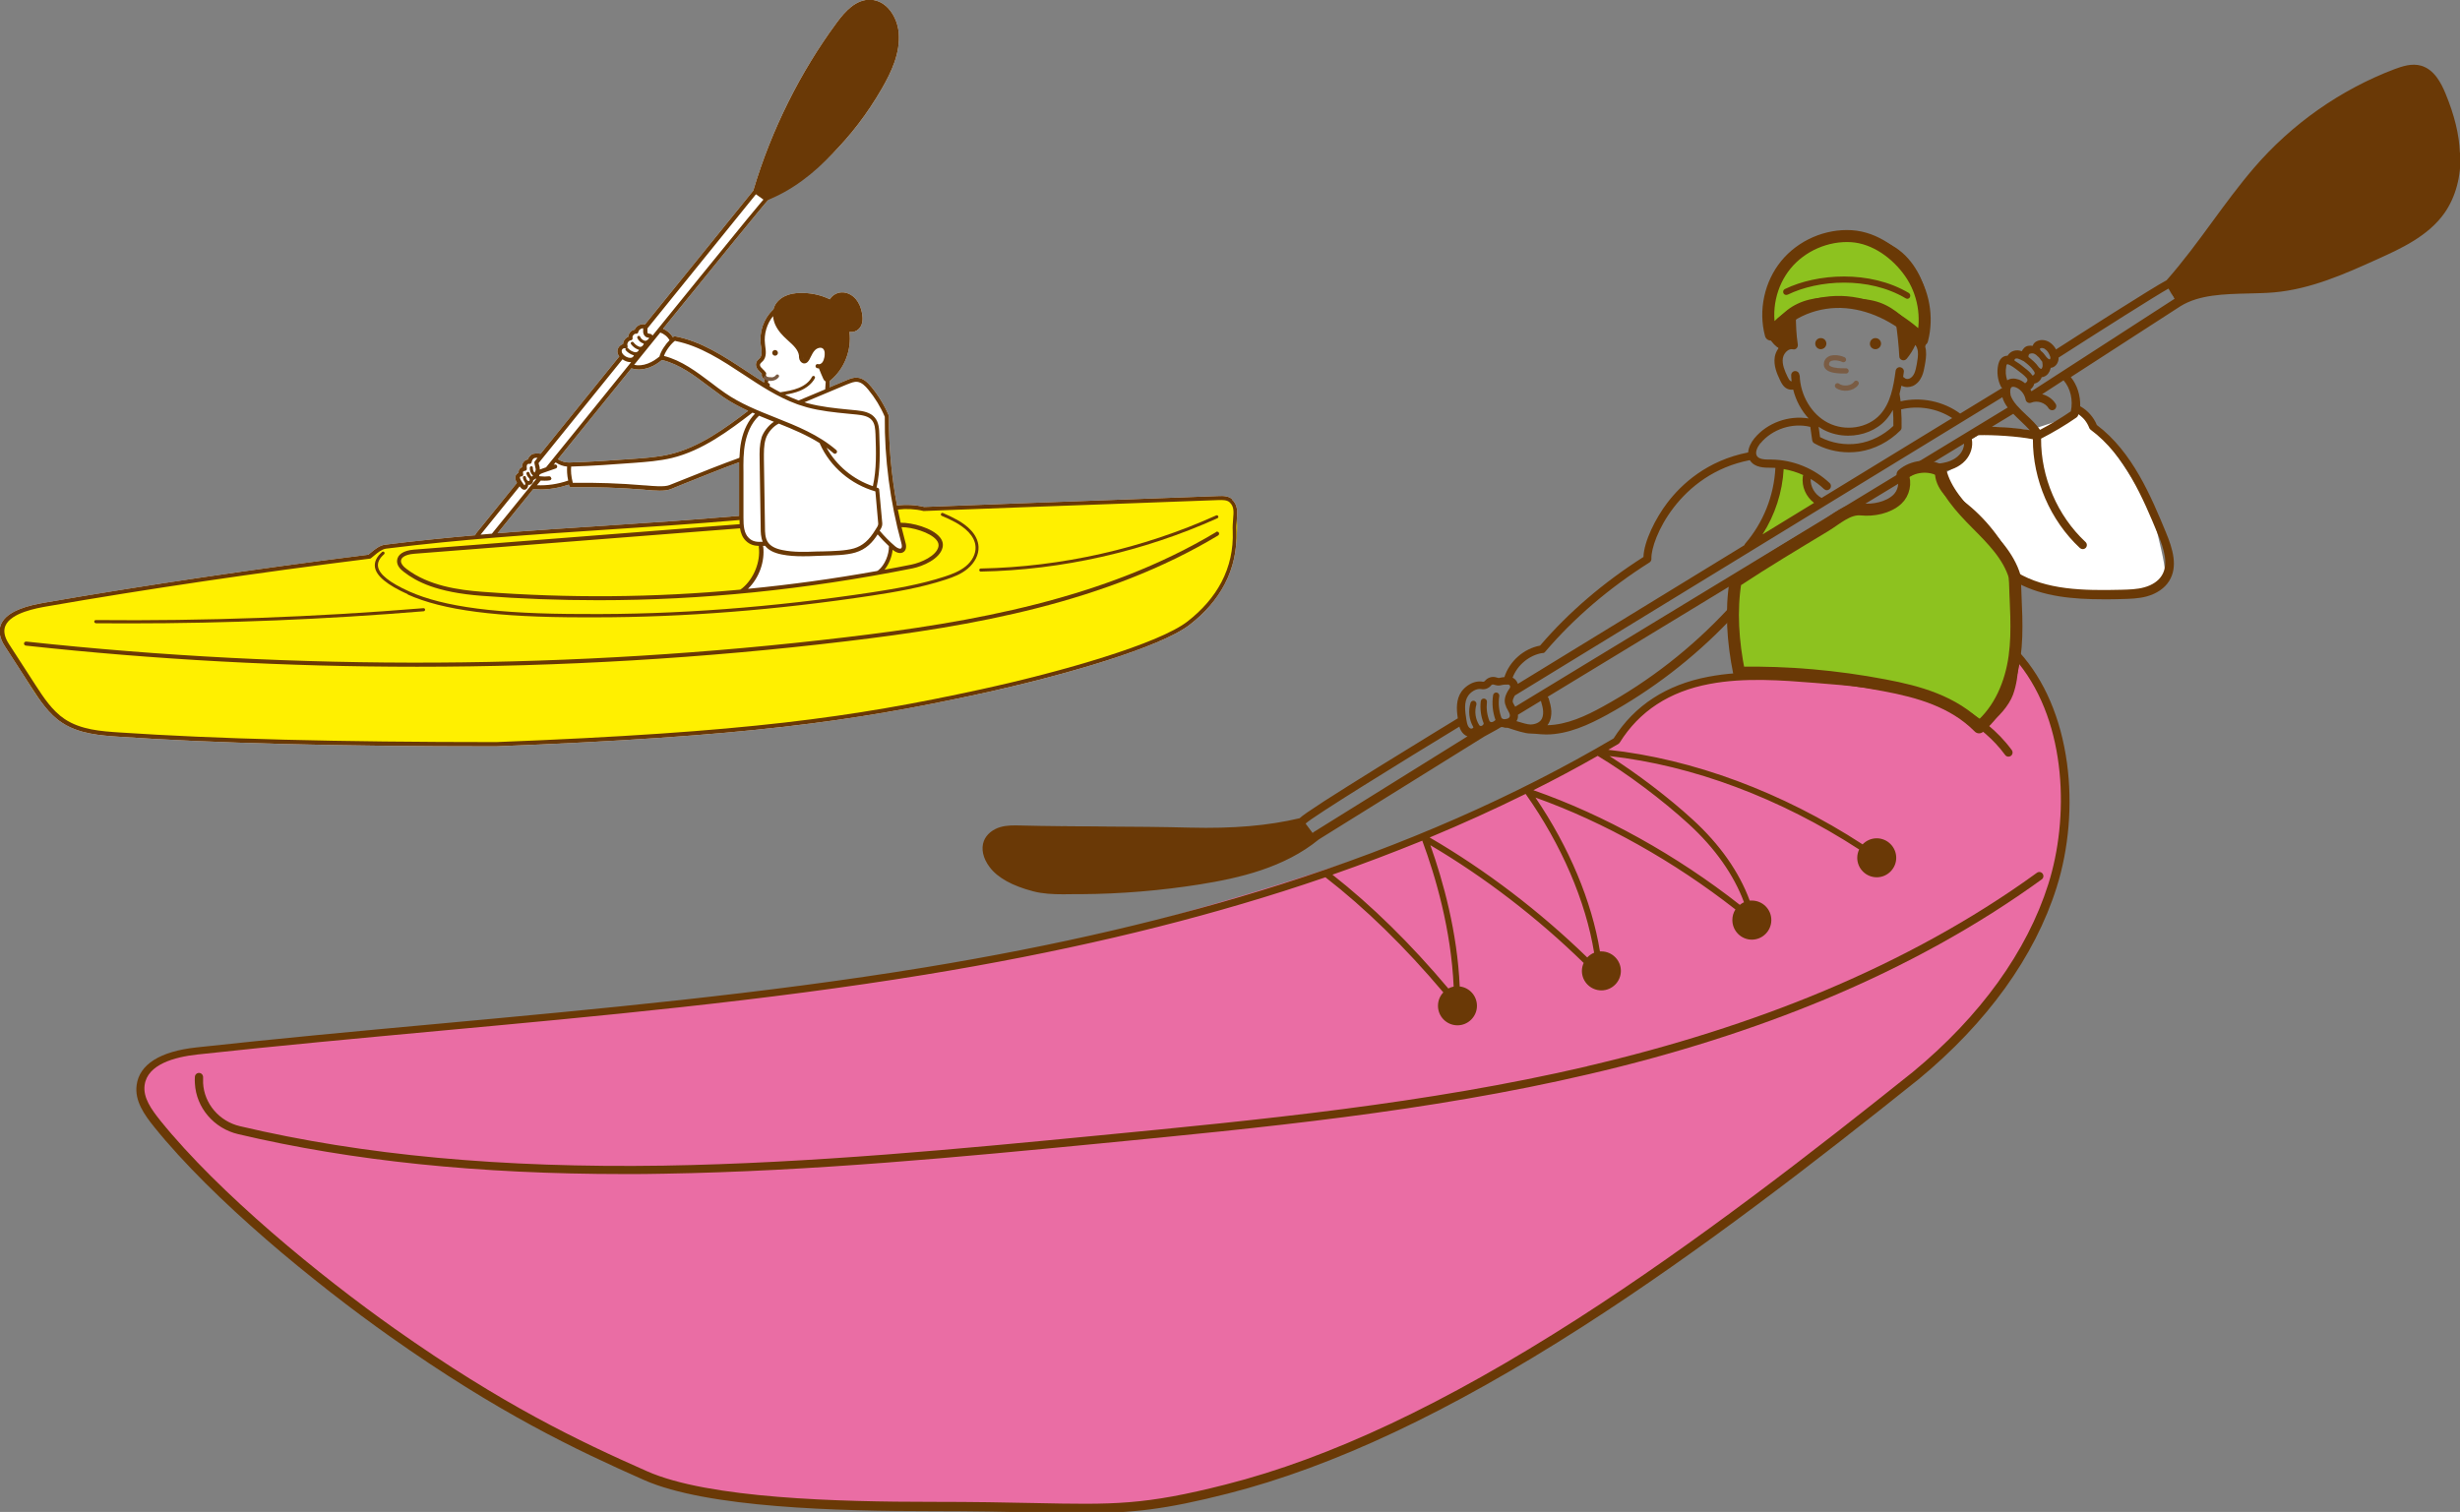 <?xml version="1.0" encoding="UTF-8"?><svg id="b" xmlns="http://www.w3.org/2000/svg" viewBox="0 0 207 127.26"><rect x="0" y="0" width="207" height="127.26" fill="#808080" stroke="none"/><defs><style>.d{fill:#fff000;}.e{fill:#ea6da4;}.f{stroke:#6a3906;stroke-width:1.01px;}.f,.g,.h{stroke-linecap:round;stroke-linejoin:round;}.f,.i{fill:#8dc21f;}.j{fill:#fff;}.g{stroke-width:.44px;}.g,.h{fill:none;stroke:#7a5c44;}.h{stroke-width:.29px;}.k{fill:#6a3906;}</style></defs><g id="c"><path class="j" d="M161.68,40.56s2.71-.79,2.95-1.53c.24-.74,1.29-2.08,1.29-2.08l1.68-1.02,3.18.28,4.11-1.35,1.52,1.23s4.24,5.04,5.15,8.89c.91,3.85,1.21,4.91-1.85,5.03-3.07.12-8.49-.47-8.49-.47l-4.6-1.89-4.95-7.08Z"/><path class="e" d="M13.35,89.25s-.64-.64,16.48-2.17c17.12-1.53,42.93-3.32,58.27-7.16,15.33-3.83,31.94-9.2,38.08-12.27,6.13-3.07,10-5.05,10-5.05,0,0,2.39-4.03,5.58-4.92,3.19-.89,8.66-.96,14.31-.26,5.65.7,9.84,3.58,9.84,3.58,0,0,2.17-.89,2.81-1.92s.79-3.83.79-3.83c0,0,4.06,3.7,4.06,10.21s-.68,12.27-6.22,18.91c-5.54,6.64-25.21,20.44-29.39,23.68-4.17,3.24-20.02,12.52-30.5,16.1-10.48,3.58-17.97,2.73-25.13,2.64s-24.02-.09-30.07-3.24c-6.05-3.15-20.61-10.39-31.01-20.44-10.39-10.05-9.71-11.76-9.37-12.35s1.45-1.53,1.45-1.53Z"/><path class="k" d="M153.68,28.97c-.03.26-.26.44-.52.42-.26-.03-.44-.27-.41-.52.03-.26.26-.44.52-.41.26.03.44.26.41.52Z"/><path class="k" d="M158.28,28.97c-.03.26-.27.45-.52.42-.26-.03-.45-.26-.41-.52.03-.26.26-.44.52-.41.26.03.44.27.41.52Z"/><path class="g" d="M155.12,30.27c-.4-.19-1.29-.32-1.42.28-.17.7,1.19.67,1.64.67"/><path class="g" d="M154.62,32.47c.43.33,1.26.25,1.57-.21"/><path class="f" d="M155.8,19.88c-2.08-.13-4.2.79-5.52,2.4-1.32,1.61-1.81,3.87-1.27,5.88,1.4-1.97,3.97-2.93,6.37-2.72,2.41.21,4.64,1.47,6.36,3.17.5-1.91.12-4.03-1.01-5.65-1.13-1.62-2.95-2.95-4.93-3.08Z"/><path class="k" d="M149.65,27.99c.02.38.1.76.22,1.12.29-.02.58-.03.87-.05-.08-.86-.07-1.72.05-2.57-.46.5-1.18.96-1.15,1.5Z"/><path class="k" d="M160.01,27.43c-.11.83-.14,1.66-.08,2.49.36-.24.68-.56.91-.93.09-.14.17-.3.16-.47-.02-.51-.75-.7-.98-1.09Z"/><path class="i" d="M149.83,39.44c.07,2.39-.84,4.79-2.49,6.53,1.95-1.27,3.89-2.54,5.84-3.81-.82-.4-1.27-1.43-1-2.31-.77-.34-1.6-.52-2.35-.41Z"/><path class="f" d="M146.04,48.93c-.4,2.48-.23,5.05.3,7.69,4.1-.07,8.2.29,12.23,1.06,2.87.54,5.78,1.34,7.96,3.54,1.74-1.45,2.68-3.7,2.99-5.95.31-2.25.07-4.53.02-6.71-.53-1.8-1.93-3.18-3.24-4.5-1.32-1.33-2.65-2.8-3.02-4.45-1-.54-2.33-.4-3.19.34.3.69.11,1.57-.44,2.08-.78.72-2.03.95-3.02.85-1.12-.12-2.09.81-3.05,1.39-2.47,1.49-4.95,2.97-7.53,4.67Z"/><path class="k" d="M182.43,23.88c.23.52.45,1.04.68,1.56,3.62-1.69,7.87-1.1,11.74-2.06,2.23-.55,4.3-1.6,6.35-2.64,1.42-.72,2.88-1.48,3.92-2.69,1.15-1.35,1.67-3.18,1.63-4.96-.03-1.78-.57-3.52-1.33-5.12-.33-.7-.73-1.42-1.42-1.77-.75-.39-1.65-.25-2.47-.04-4.3,1.13-7.88,4.13-10.82,7.47-2.95,3.33-5.42,7.07-8.28,10.26Z"/><path class="k" d="M109.02,69.27c-7.93,1.54-15.9-.27-23.94.46-.52.05-1.33.37-1.7.74-.64.64-.35,1.76.22,2.46,1.41,1.75,3.91,2.13,6.16,2.17,3.17.07,5.55-.39,8.71-.73,1.99-.21,4.79-.67,6.7-1.24,1.92-.57,3.76-1.17,5.08-2.68-.32-.41-.64-.83-1.23-1.18Z"/><path class="k" d="M150.43,24.8c2.57-1.25,6.8-1.55,9.93.31.04.02.09.04.13.04.09,0,.18-.05.22-.13.07-.12.03-.28-.09-.36-3.29-1.95-7.74-1.64-10.43-.33-.13.06-.18.22-.12.35.06.13.22.18.35.12Z"/><path class="k" d="M206.99,12.84c-.06-1.51-.45-3.13-1.21-4.97-.38-.92-.96-2.02-2.05-2.34-.78-.22-1.56.04-2.24.29-4.55,1.73-8.63,4.6-11.81,8.29-1.27,1.48-2.43,3.06-3.55,4.59-1.2,1.64-2.44,3.33-3.82,4.89-1.01.51-7.7,4.79-9.3,5.82-.15-.27-.34-.47-.56-.61-.34-.21-.75-.24-1.08-.07-.08.04-.26.15-.33.38-.29-.05-.55,0-.72.18-.09.09-.15.18-.19.27-.23-.08-.46-.1-.68-.03-.22.06-.41.22-.52.41-.2,0-.37.07-.51.2-.18.17-.24.41-.28.57-.13.61-.05,1.25.22,1.81.03.06.07.1.12.13l-3.54,2.16c-1.41-1.04-3.3-1.43-5.01-1.03-.03-.21-.05-.42-.09-.62,0,0,0-.01,0-.02.06-.22.11-.45.16-.68.15.08.32.12.5.12.15,0,.3-.03.45-.09.32-.14.59-.42.76-.8.14-.31.2-.63.25-.92.07-.39.15-.83.1-1.28-.01-.1-.03-.2-.06-.3.39-1.77.32-2.99.07-4.39-.17-.97-.92-2.91-2.6-3.98-1.98-1.25-4.34-1.6-6.3-.93-2.1.71-3.8,2.48-4.43,4.6,0,0,0,.01,0,.02-.18.76-.36,1.56-.31,2.38.06.96.45,1.8,1.08,2.3.03.03.07.05.11.06,0,.02.02.05.03.07-.16.22-.27.47-.31.73-.11.71.17,1.38.45,1.96.09.18.21.45.46.63.14.1.32.16.49.16.05,0,.1,0,.15-.01.23.92.68,1.76,1.3,2.43-1.67-.28-3.49.36-4.57,1.68-.27.33-.49.76-.52,1.18-3.46.68-5.61,2.67-6.81,4.25-.98,1.29-1.95,3.22-2,4.55-3.36,2.14-6.29,4.65-8.7,7.46-1.38.26-2.57,1.31-3,2.65-.14.01-.28.03-.43.07-.02,0-.06.01-.09,0l-.18-.05c-.34-.1-.71.02-.94.3-.04.05-.11.08-.17.07-.35-.07-.76.01-1.12.22-.28.16-.52.38-.69.62-.45.66-.42,1.46-.3,2.24,0,0,0,0,0,0-.03.02-3.37,2.05-6.66,4.09-1.93,1.2-3.47,2.17-4.58,2.88-1.29.84-1.84,1.22-2.07,1.44-2.66.63-5.59.88-9.22.79-2.3-.06-4.77-.08-7.15-.09-2.38-.02-4.84-.03-7.14-.09-.52-.01-1.1-.03-1.66.13-.67.19-1.19.63-1.4,1.17-.25.66-.08,1.46.49,2.21.67.89,1.9,1.57,3.66,2.03.79.21,1.67.25,2.52.25.3,0,.6,0,.89-.01.22,0,.43,0,.64,0,3.32-.02,6.68-.3,9.96-.82,3.31-.53,7.1-1.39,10.03-3.79l13.92-8.66c.19-.12,1.13-.6,1.37-.77.05-.03.11-.04.17-.02.14.05.29.07.44.06.74.25,1.47.48,1.89.48h.02c.21,0,.75.05.86.06.15,0,.3.02.45.02,1.84,0,3.61-.83,5.11-1.65,3.82-2.1,7.27-4.76,10.28-7.9.05,1.52.23,3.04.52,4.4-.76.05-1.51.15-2.26.29-3.53.67-6.21,2.41-7.97,5.19-8.26,4.87-17.67,9-27.98,12.28-9.06,2.88-18.87,5.17-30.01,7-13.55,2.22-27.47,3.5-40.93,4.74-6.67.61-13.57,1.25-20.34,1.99-3.05.33-4.79,1.43-5.02,3.16-.19,1.34.66,2.52,1.47,3.53,4.98,6.18,13.52,13.17,19.86,17.65,9.14,6.46,15.57,9.5,21.36,12.07,5.32,2.35,16.38,2.62,24.23,2.62,3.53,0,6.31.06,8.55.1,1.63.03,3.02.06,4.29.06,4.02,0,6.77-.29,12.07-1.64,8.83-2.25,18.59-6.84,29.82-14.04,10.03-6.43,19.92-14.13,28.28-20.82,5.77-4.76,9.79-10.34,11.62-16.14,1.04-3.28,1.35-7,.88-10.47-.51-3.77-1.89-7-4-9.34.06-1.93.03-3.88-.12-5.81,2.12,1.12,4.59,1.35,7.18,1.35.52,0,1.04,0,1.56-.02.66-.02,1.41-.03,2.12-.23.82-.23,1.48-.69,1.85-1.28.76-1.21.32-2.69-.27-4.11-1.25-3.02-2.81-6.77-5.81-9.03-.26-.64-.75-1.2-1.35-1.55-.02,0-.03-.02-.05-.02.03-.9-.25-1.8-.79-2.46l9.23-5.97c1.56-.97,3.67-1.02,5.72-1.07.75-.02,1.45-.03,2.13-.09,3.11-.27,5.97-1.55,8.73-2.8,1.9-.86,4.26-1.92,5.64-3.89.93-1.33,1.41-3.1,1.33-4.98ZM172.08,29.39c.14.08.26.23.36.44.07.14.1.24.09.32,0,.04-.02.07-.03.09-.1.02-.21-.08-.32-.21,0-.01-.02-.02-.03-.04-.12-.16-.23-.32-.41-.45,0-.02-.14-.13-.06-.22.11-.05.26-.03.39.05ZM170.8,29.78c.06-.01.32-.16.65.2.11.08.2.19.29.33.03.05.07.09.11.14.02.15.04.3.02.42-.02.08-.06.16-.11.18,0,0-.02,0-.03,0-.01-.02-.1-.04-.2-.17-.22-.33-.54-.59-.84-.83-.02-.17.05-.22.11-.29ZM169.51,30.32c0-.06.05-.13.11-.14.23-.06.61.22.67.22.3.23.59.46.79.75.09.12.22.27.05.41-.02.03-.07.05-.11.05-.15-.25-.39-.44-.61-.61-.07-.05-.13-.1-.19-.15-.22-.19-.47-.35-.71-.5,0,0,0-.02,0-.03ZM168.81,30.84c.01-.06.03-.11.04-.14.02-.04.06-.05.11-.04.21.06.57.31.92.59.07.05.47.34.66.58.16.19-.03.38-.14.43-.18-.15-.37-.26-.55-.32-.36-.12-.69-.1-.95.07-.13-.37-.16-.78-.08-1.17ZM149.27,27.53s-.02.05-.02.08c-.08-.24-.13-.49-.14-.77-.04-.71.11-1.43.29-2.16.57-1.91,2.1-3.5,3.99-4.14,1.77-.6,3.9-.28,5.71.86,1.48.94,2.13,2.65,2.29,3.51.21,1.15.28,2.13.07,3.42-.01-.01-.03-.02-.04-.03.05-.12.03-.27-.06-.38-.86-.92-1.84-1.96-3.15-2.44-.76-.28-1.56-.33-2.33-.39-1.19-.08-2.43-.17-3.64.13-1.39.34-2.5,1.2-2.95,2.3ZM160.7,28.27s-.03.05-.04.07c-.07.2-.15.4-.24.58-.03-.36-.07-.72-.11-1.07.13.14.26.27.39.41ZM150.42,27.01c.01.53.04,1.08.11,1.7-.11.02-.23.06-.34.12-.11-.32-.18-.66-.25-1.12.12-.25.28-.49.47-.7ZM151.41,31.57c0-.19-.16-.34-.35-.34h0c-.19,0-.34.16-.34.36,0,.17.02.33.04.49,0,0,0,0-.01.01-.02,0-.07,0-.1-.03-.09-.07-.16-.2-.24-.36-.23-.48-.47-1.04-.39-1.55.04-.25.2-.51.41-.65.1-.07.26-.14.43-.1.11.03.23,0,.31-.08s.12-.19.11-.31c-.14-.92-.15-1.64-.17-2.42,0-.05,0-.09-.03-.13.38-.24.82-.43,1.31-.55,1.11-.27,2.29-.19,3.43-.11.72.05,1.47.1,2.14.35.57.21,1.09.55,1.56.95.13.83.26,2.04.3,2.9,0,.14.1.27.24.31.13.05.28,0,.38-.11.3-.36.54-.75.73-1.17.11.15.18.32.21.54.04.35-.03.74-.09,1.08-.05.26-.1.53-.2.76-.1.22-.24.38-.41.45-.15.07-.33.04-.42-.05-.04-.04-.08-.07-.12-.08.02-.14.04-.28.06-.43.03-.19-.11-.36-.3-.39-.19-.03-.36.11-.39.3-.18,1.34-.43,2.72-1.3,3.68-1.04,1.15-2.93,1.45-4.4.69-1.38-.71-2.33-2.32-2.37-3.99ZM159.33,35.84c-.84.8-1.89,1.33-2.98,1.49-1.09.16-2.22-.03-3.2-.54-.04-.31-.08-.59-.12-.87.14.09.28.18.43.26.64.33,1.35.49,2.06.49,1.2,0,2.39-.46,3.17-1.33.23-.26.43-.54.59-.84.04.45.05.9.04,1.34ZM148.14,37.31c.99-1.2,2.69-1.75,4.19-1.38.05.36.1.73.16,1.13.02.1.08.2.17.25.89.5,1.9.76,2.92.76.29,0,.58-.02.87-.06,1.28-.19,2.51-.83,3.46-1.78.06-.06.1-.15.1-.24.01-.51,0-1.02-.04-1.53,1.45-.36,3.05-.09,4.3.73l-10.99,6.72c-.57-.3-.95-.95-.92-1.6.4.24.78.52,1.12.85.07.06.15.1.24.1s.18-.04.25-.11c.13-.14.13-.36-.01-.49-1.31-1.24-3.09-1.96-4.9-1.98h-.05c-.46,0-.98,0-1.17-.3-.19-.3.04-.76.29-1.08ZM152.64,42.33l-4.33,2.65c1.05-1.64,1.67-3.54,1.78-5.5.57.1,1.13.27,1.65.51-.02.04-.04.08-.04.12-.11.85.27,1.7.94,2.21ZM100.83,73.7c-3.25.52-6.57.79-9.86.82-.21,0-.43,0-.64,0-1.1.02-2.24.04-3.22-.21-1.58-.41-2.72-1.03-3.28-1.78-.41-.54-.56-1.12-.4-1.54.13-.34.49-.62.94-.75.46-.13.96-.12,1.45-.1,2.3.06,4.77.08,7.15.09,2.38.01,4.84.03,7.14.09,3.63.1,6.58-.15,9.27-.78l.65.88c-2.73,2.02-6.17,2.79-9.21,3.27ZM110.58,70.01s-.03.02-.04.03c-.03.02-.06.05-.09.07l-.59-.79c.64-.61,8.14-5.24,12.94-8.16.03.11.07.22.13.32.13.24.33.42.55.5l-12.9,8.03ZM126.74,59.52c.03.07.07.13.11.2.11.2.22.39.2.54-.01.11-.11.21-.21.23-.05.01-.35.13-.5-.07-.21-.59-.28-1.22-.18-1.83.02-.14-.08-.28-.22-.3-.14-.02-.28.08-.3.22-.11.7-.04,1.42.2,2.09,0,0-.31.33-.5.1-.21-.51-.28-1.06-.22-1.61.02-.14-.08-.27-.23-.29-.14-.02-.27.08-.29.23-.07.63.01,1.27.25,1.86.01.06-.12.25-.29.21-.02,0-.07-.04-.09-.07-.32-.5-.41-1.15-.24-1.71.04-.14-.04-.28-.17-.33-.14-.04-.28.04-.32.17-.21.68-.12,1.44.24,2.05,0,.05-.08.12-.18.12-.09,0-.19-.09-.26-.21-.08-.15-.12-.36-.15-.55-.12-.76-.21-1.48.15-2.01.11-.16.27-.31.46-.42.17-.1.36-.15.51-.15.04,0,.08,0,.12.01.32.06.64-.06.85-.32.05-.06.13-.08.2-.06l.19.05c.14.04.3.04.45,0,.2-.05.39-.06.59-.05.09,0,.13.07.15.1.01.03.04.11-.02.2-.44.62-.53,1.11-.3,1.56ZM129.81,54.98c.08-.01.16-.05.21-.12,2.42-2.84,5.38-5.37,8.78-7.52.1-.07.17-.18.16-.31-.06-1.62,2.33-7.15,8.28-8.3,0,.01.01.02.02.03.39.6,1.18.61,1.75.61h.05c.11,0,.22,0,.33.01,0,0,0,.02,0,.03-.12,2.33-1.02,4.58-2.54,6.35-.03.04-.06.09-.07.13l-19.06,11.67s-.03-.07-.04-.11c-.09-.19-.23-.33-.4-.41.39-1.06,1.41-1.91,2.53-2.08ZM129.67,60.61c-.18.23-.52.37-.9.37-.24,0-.74-.15-1.16-.28.06-.11.11-.23.12-.35,0-.06,0-.13,0-.19l1.93-1.17c.09.3.18.61.19.91.01.29-.05.55-.19.72ZM145.46,51.21s-.04.03-.06.05c-3.06,3.29-6.6,6.06-10.54,8.22-1.39.77-3.01,1.53-4.65,1.56,0,0,0,0,0,0,.3-.39.34-.86.33-1.18-.02-.38-.12-.73-.22-1.06-.02-.06-.05-.11-.09-.15l15.29-9.29c-.04.61-.07,1.23-.07,1.87ZM127.5,59.48s-.04-.07-.06-.1c-.03-.06-.07-.12-.1-.18-.05-.09-.12-.24.13-.66l26.01-15.92s.02-.01.03-.02l14.99-9.17s0,.01,0,.02c0,0,0,.02.01.04.09.29.24.56.43.81l-41.45,25.19ZM169.41,34.83c.2.21.41.41.62.61.27.26.54.51.76.76-.94-.15-2.15-.25-3.18-.28l1.8-1.09ZM157.11,43.34c.44,0,.87-.08,1.28-.23.77-.28,1.43-.82,1.87-1.51.31-.49.41-.98.29-1.4l.94-.57c.25.05.65.11,1.02.11.1,0,.21,0,.31,0-.01.63.26,1.3.77,1.89.36.41.78.74,1.18,1.07.12.09.23.19.35.28,1.68,1.38,3.06,3.24,3.89,5.24.22,2.37.27,4.79.16,7.17-.04.95-.11,1.94-.45,2.85-.31.82-1.28,1.9-2.06,2.31-1.67-1.21-3.48-1.96-4.94-2.4-2.95-.9-6.13-1.15-8.94-1.37-1.92-.15-4-.32-6.1-.22-.51-2.33-.67-5.18-.44-7.65l9.58-5.83c.13.13.89.27,1.27.27ZM156.61,42.61l3.3-2c0,.25-.15.51-.23.64-.36.56-.89,1-1.52,1.23-.49.18-1.03.23-1.55.14ZM162.46,39.05l2.81-1.71c0,.33-.15.68-.4.94-.4.44-.99.62-1.4.69-.33.06-.67.08-1.01.07ZM134.44,63.62c2.51,1.51,5.42,3.69,7.66,5.74,2.21,2.02,3.79,4.27,4.65,6.58-.13.06-.24.13-.35.22-5.32-4.18-11.42-7.57-17.37-9.65,1.85-.93,3.66-1.89,5.41-2.89ZM128.38,66.83c3.02,4.27,5.06,9.04,5.76,13.36-.22.09-.42.23-.58.4-4-3.89-8.55-7.36-13.26-10.1,2.78-1.16,5.47-2.38,8.08-3.67ZM119.68,70.76c1.13,3.05,2.43,7.52,2.64,12.28-.16.03-.31.09-.45.16-3.17-3.77-6.44-6.98-9.75-9.58,2.58-.9,5.1-1.86,7.56-2.86ZM169.86,55.83c4.12,5.13,4.23,13.13,2.5,18.58-1.79,5.67-5.73,11.13-11.39,15.81-8.34,6.67-18.22,14.36-28.22,20.78-11.17,7.16-20.85,11.73-29.61,13.95-6.88,1.75-9.41,1.7-16.17,1.56-2.24-.05-5.02-.1-8.56-.1-7.79,0-18.76-.27-23.95-2.57-5.76-2.55-12.15-5.58-21.24-12-6.3-4.45-14.78-11.39-19.72-17.51-.75-.94-1.48-1.94-1.33-3,.24-1.75,2.53-2.36,4.41-2.57,6.77-.74,13.66-1.37,20.33-1.99,13.47-1.24,27.4-2.52,40.98-4.74,11.17-1.83,21.01-4.13,30.11-7.02,1.19-.38,2.37-.77,3.53-1.17,3.36,2.61,6.69,5.86,9.92,9.69-.28.29-.45.69-.45,1.13,0,.91.74,1.64,1.64,1.64s1.64-.74,1.64-1.64c0-.84-.63-1.54-1.45-1.63-.2-4.55-1.38-8.82-2.47-11.89,4.59,2.71,9.01,6.11,12.9,9.91-.09.2-.15.43-.15.67,0,.91.74,1.64,1.64,1.64s1.64-.74,1.64-1.64-.74-1.64-1.64-1.64c-.04,0-.08,0-.12,0-.68-4.2-2.6-8.79-5.43-12.95,5.77,2.06,11.66,5.37,16.83,9.42-.17.26-.26.56-.26.89,0,.91.74,1.65,1.64,1.65s1.64-.74,1.64-1.65-.74-1.64-1.64-1.64c-.06,0-.12,0-.18,0-.88-2.4-2.52-4.74-4.8-6.82-2.04-1.87-4.64-3.84-6.99-5.34,6.99.78,14.36,3.54,21,7.86-.1.21-.16.45-.16.7,0,.91.74,1.64,1.64,1.64s1.64-.74,1.64-1.64-.74-1.64-1.64-1.64c-.47,0-.89.2-1.19.51-6.76-4.4-14.28-7.19-21.4-7.96.28-.16.56-.32.84-.49.05-.03.09-.07.12-.11,1.65-2.65,4.19-4.31,7.56-4.94,2.95-.56,6.1-.31,8.88-.09,2.77.22,5.91.46,8.79,1.34,2.19.67,5.23,2.03,7.2,4.72.11.16.33.19.49.08.15-.11.19-.33.07-.49-.6-.82-1.29-1.52-2.02-2.12.87-.56,1.79-1.63,2.12-2.52.32-.87.42-1.78.47-2.65ZM174.88,34.94s.01-.06.02-.09c.4.28.73.71.9,1.16.02.06.06.12.12.16,2.9,2.14,4.43,5.83,5.66,8.8.52,1.25.92,2.54.32,3.48-.28.45-.8.8-1.45.98-.63.18-1.3.19-1.95.21-3.22.08-6.32.02-8.79-1.47,0-.02,0-.04,0-.06,0-.03-.01-.07-.02-.1-.87-2.13-2.33-4.1-4.12-5.56-.12-.1-.24-.19-.36-.29-.4-.32-.78-.62-1.09-.98-.25-.28-.65-.86-.6-1.51.02,0,.04,0,.06,0,.52-.09,1.26-.32,1.79-.9.47-.51.67-1.2.55-1.81l.55-.33c1.2-.04,3.34.09,4.59.34-.01,3.41,1.46,6.83,3.96,9.16.07.06.15.09.24.09.09,0,.18-.04.25-.11.13-.14.12-.36-.02-.49-2.37-2.21-3.76-5.46-3.74-8.7,1.03-.53,2.03-1.12,2.98-1.78.07-.05.11-.11.14-.19ZM174.24,34.63c-.83.57-1.7,1.09-2.58,1.55-.3-.45-.73-.86-1.15-1.25-.55-.52-1.12-1.06-1.32-1.64-.08-.4-.02-.62.06-.69.07-.06.2-.06.36,0,.33.12.74.49.84,1.04.02.1.08.19.18.24.09.05.2.05.3.01.5-.21,1.17,0,1.45.47.1.16.31.22.48.12.16-.1.22-.31.12-.48-.25-.41-.67-.7-1.14-.82l1.8-1.17c.59.67.82,1.69.61,2.62ZM170.94,32.93c-.03-.05-.06-.1-.09-.15.16-.12.28-.29.33-.49.19-.04.37-.14.49-.3.06-.07.1-.15.13-.24.08,0,.15-.03.23-.06.26-.11.45-.37.52-.68,0-.02,0-.03,0-.05.05,0,.11-.02.16-.03.28-.1.48-.38.51-.71,0-.04,0-.08,0-.12,3.33-2.14,8.22-5.24,9.25-5.81.15.29.33.57.54.84l-12.08,7.81ZM205.09,17.42c-1.27,1.82-3.53,2.84-5.35,3.66-2.71,1.22-5.51,2.48-8.5,2.74-.66.06-1.35.07-2.09.09-1.98.05-4.02.09-5.67.95-.22-.27-.42-.57-.58-.89,1.37-1.56,2.6-3.23,3.79-4.85,1.11-1.52,2.26-3.08,3.52-4.54,3.1-3.6,7.09-6.4,11.53-8.09.57-.22,1.23-.44,1.8-.27.81.23,1.28,1.15,1.6,1.93.72,1.76,1.1,3.31,1.16,4.73.07,1.73-.36,3.34-1.21,4.55Z"/><path class="k" d="M133.55,89.75c-13.51,3.15-27.55,4.51-41.12,5.82-11.34,1.1-24.2,2.34-36.58,2.54-13.62.21-25.28-.87-35.66-3.32-1.74-.41-3.01-1.9-3.1-3.63,0-.16,0-.32,0-.48.01-.19-.13-.36-.32-.37-.19-.02-.36.13-.37.32-.01.19-.02.38,0,.57.11,2.03,1.6,3.78,3.64,4.26,9.58,2.26,20.24,3.36,32.5,3.36,1.1,0,2.21,0,3.33-.03,12.41-.2,25.28-1.44,36.63-2.54,13.6-1.32,27.66-2.67,41.21-5.84,7.18-1.67,13.87-3.8,19.89-6.31,6.73-2.81,12.85-6.2,18.2-10.08.16-.11.19-.33.08-.48-.11-.16-.33-.19-.48-.08-5.3,3.85-11.38,7.21-18.06,10-5.98,2.5-12.64,4.61-19.78,6.28Z"/><path class="j" d="M103.69,42.02c-.32-.28-.75-.29-1.17-.27-2.99.11-5.96.22-8.94.33-5.16.19-10.5.38-15.81.59-.74-.18-1.53-.22-2.29-.12-.47-2.49-.7-5.04-.68-7.5,0-.02,0-.05-.01-.07-.37-.87-.87-1.69-1.47-2.42-.27-.33-.65-.72-1.15-.77-.35-.04-.69.1-.96.22l-1.41.59.03-.53s0-.02,0-.02c.03-.02.05-.04.07-.05,1.17-.97,1.77-2.56,1.58-4.07.08.02.17.02.26.01.26-.03.5-.18.64-.39.2-.29.25-.69.16-1.18-.09-.48-.26-.88-.51-1.18-.31-.37-.75-.59-1.18-.58-.42,0-.82.24-1.02.58-.79-.38-1.67-.56-2.54-.53-.46.01-.84.09-1.16.23-.41.17-.73.46-.92.8-.06.12-.11.26-.14.39-.03,0-.06.02-.08.04-.74.74-1.1,1.81-.98,2.85,0,.06.02.13.03.19.05.36.1.73-.09.96-.03.03-.06.06-.09.09-.08.08-.17.16-.22.29-.07.19-.03.42.12.6.05.06.1.11.15.16.06.05.12.12.19.2-.03.17.04.36.19.45.02.01.04.02.06.03h0s0,0,0,0c-.01.02-.02.05-.03.08-.02.06-.03.12-.02.18-.53-.33-1.05-.67-1.56-1.01-1.84-1.21-3.74-2.47-5.93-2.88-.04,0-.08,0-.12.02-.03.02-.05.03-.08.05-.19-.33-.51-.58-.82-.71,4.5-5.56,8.54-10.52,8.87-10.86,3.78-1.85,7.09-5.09,9.56-9.38.78-1.36,1.56-2.98,1.4-4.7-.12-1.28-.98-2.68-2.34-2.75-1.24-.07-2.18.99-2.86,1.91-3.08,4.17-5.51,9.04-7.02,14.1-.01.02-.02.04-.02.06l-9.1,11.25c-.18-.04-.37-.01-.55.09-.15.08-.26.21-.33.36-.14.02-.28.1-.38.22-.09.11-.15.24-.16.38-.13.05-.25.15-.33.28-.07.1-.1.22-.11.34-.07.01-.14.04-.2.09-.17.12-.28.33-.27.53,0,.15.06.29.16.41l-6.62,8.19c-.21-.04-.59-.05-.77.08-.14.1-.25.24-.31.4-.17.02-.32.14-.4.28-.08.14-.09.23-.08.37-.09.04-.17.09-.22.16-.06.08-.08.21-.08.32-.02,0-.04.02-.06.03-.11.07-.19.19-.21.3-.03.17.04.32.1.44.01.02.03.05.04.07l-3.47,4.29s-.04.08-.04.12c-2.48.22-5,.47-7.62.8-.45.07-.82.38-1.15.65-.08.07-.16.13-.23.19-9.44,1.18-18.85,2.57-27.22,4.03-1.34.23-3.18.67-3.68,1.81-.24.55-.13,1.18.32,1.87l2.25,3.48c.67,1.03,1.42,2.2,2.54,2.94,1.44.96,3.3,1.09,4.8,1.19,8.03.55,18.4.81,31.71.81h0c21.14-.83,30.01-2.09,40.83-4.44,6.97-1.52,15.1-3.89,17.55-5.78,1.3-1,2.29-2.15,2.96-3.42.72-1.37,1.05-2.87.99-4.48-.02-.33,0-.64.03-.94.06-.68.1-1.27-.42-1.73ZM46.95,38.65l1.5-1.86c1.44-1.78,3.05-3.78,4.68-5.79.01,0,.03.02.05.02.18.05.37.08.57.08.29,0,.6-.06.9-.17.44-.17.73-.37,1.05-.63,1.46.35,2.71,1.29,3.91,2.2.39.29.79.59,1.19.88.68.47,1.41.86,2.15,1.2-1.91,1.45-4.06,3.04-6.52,3.64-1.02.25-2.1.33-3.13.4-1.79.13-3.65.26-5.42.31-.34,0-.62-.09-.94-.28ZM45.43,41.2c.81,0,1.63-.14,2.44-.41,0,.03.01.06.02.09.02.08.09.13.17.13h0c2.03-.03,4.08.04,6.09.2.06,0,.12.01.18.02.34.03.77.07,1.17.07.36,0,.7-.03.94-.13.3-.12.67-.27,1.08-.44,1.43-.57,3.38-1.36,4.67-1.82,0,.3,0,.59,0,.89v3.62c-3.92.34-7.69.59-11.33.83-3.04.2-6,.39-8.99.63.47-.58,1.67-2.06,3-3.71.18.01.36.02.54.02Z"/><path class="k" d="M63.61,16.31c1.13-5.15,3.78-9.85,6.82-14.15.65-.91,1.46-1.9,2.58-1.95.92-.04,1.77.61,2.16,1.44.42.88.41,1.92.16,2.87-.25.94-.73,1.81-1.22,2.65-1.17,2.02-2.45,3.99-4.03,5.71-1.58,1.72-3.48,3.19-5.66,4.03-.28-.27-.56-.54-.81-.6Z"/><path class="k" d="M69.85,25.39c-.58-.23-1.17-.46-1.78-.57-.62-.1-1.27-.07-1.83.22-.56.29-.99.85-1.01,1.47-.02.73.48,1.35,1,1.86.52.51,1.1,1.01,1.32,1.7.04.11.08.25.19.29.18.06.3-.17.36-.34.08-.23.18-.45.34-.62.16-.17.4-.29.64-.25.28.04.5.3.54.58.04.28-.08.57-.27.77-.08.09-.19.17-.21.29-.03.12.03.24.08.35.15.3.31.6.46.9,1.21-1.03,1.84-2.71,1.61-4.28.35.12.75-.1.92-.42.18-.32.17-.72.08-1.07-.13-.54-.47-1.06-.97-1.28-.51-.23-1.19-.07-1.47.42Z"/><path class="d" d="M30.85,46.98c-9.53.93-19.01,2.34-28.39,4.22-.87.18-1.87.46-2.2,1.29-.3.77.15,1.6.59,2.3,1.44,2.32,2.49,5.01,4.97,6.14,2.43,1.11,5.07,1.03,8.04,1.16,11.42.5,23.41.87,34.86.21,16.59-.72,31.78-2.74,47.41-7.93,2.42-.56,4.61-2.02,6.05-4.04,1.44-2.02,2.12-4.57,1.86-7.03-.04-.39-.12-.8-.4-1.07-.36-.35-.91-.35-1.41-.33-8.14.33-16.27.66-24.41,1.01-.82-.2-1.69-.24-2.56-.05.26.86.52,1.72.77,2.58.07.24.14.51,0,.71-.13.19-.39.24-.6.18-.22-.06-.4-.21-.56-.36.1.86-.29,1.75-1.04,2.24-3.83.71-7.47,1.2-11.44,1.55,1.23-.59,1.64-2.44,1.59-3.85-.52-.07-1.01-.37-1.32-.81-.31-.43-.15-1.08-.32-1.45-5.51.33-11.3.75-16.9,1.09-3.67.28-6.84.68-10.51.96-.63.05-2.1.16-2.69.35-.6.19-.83.36-1.17.89-.16,0-.32.02-.21.03Z"/><path class="k" d="M65.22,29.46c-.13,0-.24.11-.24.24s.11.24.24.24.24-.11.24-.24-.11-.24-.24-.24Z"/><path class="k" d="M34.31,50.04c2.96,1.33,7.51,1.92,14.77,1.92.33,0,.65,0,.98,0,7.5,0,15.36-.62,23.38-1.84,1.88-.29,4.06-.65,6.15-1.34.64-.21,1.3-.46,1.83-.91.6-.5.95-1.18.92-1.84-.05-1.08-1.01-1.84-1.81-2.28-.38-.21-.78-.4-1.18-.57-.07-.03-.14,0-.17.07-.03.07,0,.14.07.17.4.16.78.35,1.16.55.74.42,1.64,1.11,1.68,2.07.03.57-.28,1.18-.82,1.62-.5.41-1.14.66-1.75.86-2.07.68-4.24,1.04-6.11,1.33-8.36,1.27-16.54,1.89-24.32,1.83-7.22,0-11.74-.59-14.66-1.9-1.64-.74-2.52-1.44-2.62-2.09-.05-.35.11-.69.51-1.04.05-.05.06-.13.01-.18-.05-.05-.13-.06-.18-.01-.46.41-.66.83-.6,1.27.11.75,1.02,1.5,2.77,2.29Z"/><path class="k" d="M70.1,26.15c.35.19.62.51.75.88.02.05.07.09.12.09.01,0,.03,0,.04,0,.07-.02.1-.1.08-.17-.15-.43-.47-.81-.87-1.03-.06-.03-.14-.01-.18.05-.03.06-.01.14.05.18Z"/><path class="k" d="M103.69,42.02c-.32-.28-.75-.29-1.17-.27-2.99.11-5.96.22-8.94.33-5.16.19-10.5.38-15.81.59-.74-.18-1.53-.22-2.29-.12-.47-2.49-.7-5.04-.68-7.5,0-.02,0-.05-.01-.07-.37-.87-.87-1.69-1.47-2.42-.27-.33-.65-.72-1.15-.77-.35-.04-.69.1-.96.22l-1.41.59.03-.53s0-.02,0-.02c.03-.02.05-.04.07-.05,1.17-.97,1.77-2.56,1.58-4.07.08.02.17.02.26.01.26-.03.5-.18.64-.39.2-.29.25-.69.16-1.18-.09-.48-.26-.88-.51-1.18-.31-.37-.75-.59-1.18-.58-.42,0-.82.24-1.02.58-.79-.38-1.67-.56-2.54-.53-.46.01-.84.09-1.16.23-.41.17-.73.46-.92.8-.06.12-.11.26-.14.39-.03,0-.06.02-.08.04-.74.74-1.1,1.81-.98,2.85,0,.06.02.13.03.19.05.36.1.73-.09.96-.03.03-.06.06-.09.09-.08.08-.17.16-.22.29-.07.19-.03.42.12.6.05.06.1.11.15.16.06.05.12.12.19.2-.03.17.04.36.19.45.02.01.04.02.06.03h0s0,0,0,0c-.01.02-.02.05-.03.08-.02.06-.03.12-.02.18-.53-.33-1.05-.67-1.56-1.01-1.84-1.21-3.74-2.47-5.93-2.88-.04,0-.08,0-.12.02-.03.02-.05.03-.08.05-.19-.33-.51-.58-.82-.71,4.5-5.56,8.54-10.52,8.87-10.86,3.78-1.85,7.09-5.09,9.56-9.38.78-1.36,1.56-2.98,1.4-4.7-.12-1.28-.98-2.68-2.34-2.75-1.24-.07-2.18.99-2.86,1.91-3.08,4.17-5.51,9.04-7.02,14.1-.01.02-.02.04-.02.06l-9.1,11.25c-.18-.04-.37-.01-.55.09-.15.08-.26.21-.33.36-.14.02-.28.1-.38.22-.09.11-.15.24-.16.38-.13.05-.25.15-.33.28-.07.1-.1.22-.11.34-.07.01-.14.04-.2.09-.17.12-.28.33-.27.53,0,.15.06.29.16.41l-6.62,8.19c-.21-.04-.59-.05-.77.08-.14.1-.25.24-.31.4-.17.02-.32.14-.4.28-.08.14-.09.23-.08.37-.09.04-.17.09-.22.16-.06.08-.08.21-.08.32-.02,0-.04.02-.06.03-.11.07-.19.19-.21.3-.03.17.04.32.1.44.01.02.03.05.04.07l-3.47,4.29s-.04.08-.04.12c-2.48.22-5,.47-7.62.8-.45.07-.82.38-1.15.65-.08.07-.16.13-.23.19-9.44,1.18-18.85,2.57-27.22,4.03-1.34.23-3.18.67-3.68,1.81-.24.55-.13,1.18.32,1.87l2.25,3.48c.67,1.03,1.42,2.2,2.54,2.94,1.44.96,3.3,1.09,4.8,1.19,8.03.55,18.4.81,31.71.81h0c21.14-.83,30.01-2.09,40.83-4.44,6.97-1.52,15.1-3.89,17.55-5.78,1.3-1,2.29-2.15,2.96-3.42.72-1.37,1.05-2.87.99-4.48-.02-.33,0-.64.03-.94.06-.68.1-1.27-.42-1.73ZM71.35,32.33c.24-.1.52-.22.79-.19.37.04.67.35.91.64.58.7,1.05,1.47,1.4,2.3-.03,3.51.45,7.18,1.39,10.61.07.25.06.4-.01.46-.1.09-.33-.02-.51-.17-.47-.4-.9-.84-1.3-1.31.12-.18.24-.4.22-.62l-.26-2.84c0-.07-.06-.13-.13-.15-.03,0-.06-.02-.09-.03.33-1.48.28-3,.23-4.48-.01-.42-.03-.99-.38-1.4-.37-.45-.99-.55-1.53-.61-.24-.03-.48-.05-.72-.07-1.12-.11-2.27-.23-3.37-.52-.1-.03-.2-.06-.3-.09l3.64-1.53ZM46.38,40.24c-.01-.1-.1-.16-.19-.15-.24.03-.47.03-.71,0-.03,0-.09,0-.11-.02,0,0,0-.02,0-.02,0-.03.01-.07.03-.09.06-.07.17-.11.28-.15l1.09-.38c.09-.03.14-.13.11-.22-.03-.09-.13-.14-.22-.11l-.07.02.16-.2c.33.21.63.32.97.35-.02.33-.01.7.09,1.18-.88.3-1.76.43-2.63.39.1-.13.21-.26.32-.39.1,0,.21.01.31.01.15,0,.3,0,.44-.03.1-.01.16-.1.15-.19ZM46.95,38.65l1.5-1.86c1.44-1.78,3.05-3.78,4.68-5.79.01,0,.03.02.05.02.18.05.37.08.57.08.29,0,.6-.06.9-.17.44-.17.73-.37,1.05-.63,1.46.35,2.71,1.29,3.91,2.2.39.29.79.59,1.19.88.68.47,1.41.86,2.15,1.2-1.91,1.45-4.06,3.04-6.52,3.64-1.02.25-2.1.33-3.13.4-1.79.13-3.65.26-5.42.31-.34,0-.62-.09-.94-.28ZM45.43,41.2c.81,0,1.63-.14,2.44-.41,0,.03.01.06.02.09.02.08.09.13.17.13h0c2.03-.03,4.08.04,6.09.2.06,0,.12.01.18.02.34.03.77.07,1.17.07.36,0,.7-.03.94-.13.3-.12.67-.27,1.08-.44,1.43-.57,3.38-1.36,4.67-1.82,0,.3,0,.59,0,.89v3.62c-3.92.34-7.69.59-11.33.83-3.04.2-6,.39-8.99.63.47-.58,1.67-2.06,3-3.71.18.01.36.02.54.02ZM62.18,38.55c-1.3.46-3.31,1.26-4.77,1.85-.42.17-.79.32-1.08.43-.42.17-1.38.08-1.95.03-.07,0-.13-.01-.19-.01-1.99-.17-4-.24-5.99-.21-.15-.58-.17-1-.14-1.37,1.74-.05,3.54-.18,5.28-.31,1.05-.08,2.14-.16,3.19-.41,2.6-.63,4.83-2.32,6.79-3.82.07.03.14.06.21.09-.55.56-.95,1.34-1.15,2.29-.1.47-.14.95-.16,1.42-.01,0-.03,0-.04,0ZM64.08,36.86c-.18.6-.17,1.22-.16,1.82l.09,5.76c0,.35.01.78.17,1.16-.5.03-.86-.01-1.18-.33-.4-.39-.44-1.04-.44-1.68v-3.78c-.01-.86-.02-1.76.16-2.61.14-.65.45-1.56,1.15-2.21.42.17.84.34,1.25.51,0,0,0,0,0,0-.49.32-.91.9-1.05,1.36ZM65.55,35.66c1.18.47,2.36.97,3.43,1.64,0,.02,0,.05.02.07.86,1.92,2.6,3.4,4.66,3.99l.24,2.72c.01.14-.12.34-.23.5,0,0,0,0,0,0,0,0,0,0,0,0-.54.89-1.08,1.36-1.82,1.58-.7.2-1.74.23-2.58.25-.2,0-.4,0-.57.01-.94.04-1.92.07-2.85-.12-.62-.12-1.02-.34-1.24-.67-.23-.35-.24-.83-.24-1.22l-.09-5.76c0-.57-.02-1.16.15-1.71.16-.53.67-1.11,1.14-1.3ZM62.27,44.47c.06.39.2.76.48,1.04.34.34.72.43,1.11.44,0,.03-.01.05-.01.08.16,1.24-.41,2.67-1.39,3.48-.03.03-.09.06-.17.12-7.31.68-14.43.73-21.72.18-1.98-.15-4.5-.5-6.37-1.93-.32-.24-.46-.46-.46-.66.02-.49.85-.59,1.1-.61l27.41-2.14h0ZM64.2,45.99s0-.03-.01-.04c.06,0,.13,0,.19-.01.28.36.74.6,1.4.73.59.12,1.19.15,1.79.15.38,0,.77-.01,1.15-.03.18,0,.37-.01.57-.02.86-.02,1.92-.04,2.67-.26.94-.27,1.49-.9,1.89-1.53.3.35.62.68.95.99.02.72-.37,1.61-.87,2.01-.02.02-.08.06-.13.08-3.68.66-7.24,1.15-10.86,1.5.94-.91,1.44-2.31,1.28-3.58ZM75.12,46.28c.36.29.7.35.94.16.28-.24.17-.66.12-.82-.11-.41-.22-.83-.32-1.25.88,0,2.41.43,2.94,1.08.16.19.21.39.16.59-.19.75-1.43,1.31-2.26,1.48-.76.15-1.51.3-2.27.43.36-.44.62-1.07.68-1.67ZM65.53,25.86c.15-.27.41-.5.74-.65.28-.12.62-.19,1.03-.2.87-.03,1.75.17,2.53.57.05.02.1.02.15,0,.05-.02.08-.06.1-.11.1-.3.42-.52.77-.52h0c.32,0,.66.17.9.46.21.25.36.6.44,1.01.07.4.04.71-.11.92-.09.13-.24.22-.39.24-.08.01-.19,0-.28-.07-.02-.01-.03-.02-.05-.03-.04-.03-.09-.05-.15-.04-.09.02-.15.11-.13.21.32,1.47-.24,3.11-1.4,4.07-.02.02-.04.03-.05.03,0-.01-.02-.03-.04-.07-.12-.27-.27-.6-.34-.81.07-.04.14-.1.2-.17.16-.19.22-.43.26-.61.1-.49,0-.88-.27-1.08-.35-.26-.83-.1-1.11.17-.19.2-.31.43-.42.66-.03.07-.07.14-.11.21-.08.14-.12.14-.12.14-.02,0-.05-.03-.07-.08-.02-.05-.03-.12-.03-.19,0-.03,0-.07-.01-.1-.09-.62-.57-1.05-1.01-1.44-.04-.04-.08-.08-.13-.11-.45-.41-.73-.76-.89-1.13-.2-.46-.21-.95-.01-1.32ZM64.15,31.03s-.09-.08-.12-.12c-.06-.07-.1-.18-.07-.26.02-.06.07-.11.14-.17.04-.04.08-.08.12-.12.29-.35.23-.82.17-1.23,0-.06-.02-.13-.02-.19-.1-.82.16-1.69.68-2.33.02.24.08.48.18.71.24.54.65.95.98,1.25.04.04.09.08.13.12.4.36.82.74.89,1.23,0,.03,0,.06,0,.09,0,.08.02.18.05.27.06.15.2.31.4.31h0c.25,0,.38-.25.43-.33.04-.07.08-.15.11-.22.11-.22.21-.42.36-.57.17-.17.47-.27.65-.14.22.16.17.56.14.73-.03.15-.08.33-.19.46-.08.09-.22.17-.33.13-.09-.03-.19.02-.22.11-.03.09.02.19.11.22.06.02.12.03.17.03,0,0,0,0,0,0,.09.26.28.67.36.86.02.05.08.18.21.24l-.04.63s0,.02,0,.03l-2.24.94c-.39-.14-.77-.31-1.14-.49.42-.07.85-.16,1.26-.33.57-.24,1.02-.62,1.25-1.06.03-.06,0-.14-.06-.18-.06-.03-.14,0-.18.06-.2.4-.6.73-1.12.94-.48.2-1,.28-1.51.36-.01,0-.03,0-.04.01-.31-.16-.61-.33-.91-.51,0,0,.01-.02.02-.03.04-.09,0-.19-.09-.23-.1-.04-.07-.19.02-.21h.19c.07-.02.13-.08.12-.15,0-.07-.07-.13-.14-.12h-.2c-.19-.01-.24-.2-.22-.23.03-.06.03-.14-.01-.19-.11-.15-.21-.24-.29-.31ZM56.82,28.7c2.09.41,3.95,1.64,5.74,2.82,1.42.94,2.88,1.9,4.49,2.49.05.02.12.04.17.06.23.08.47.15.71.22,1.12.3,2.29.42,3.42.53.24.02.48.05.72.07.48.05,1.01.13,1.3.48.25.3.28.71.3,1.19.05,1.44.1,2.93-.22,4.36-1.66-.56-3.07-1.74-3.9-3.24.2.15.4.3.59.47.07.06.18.06.25-.02.06-.07.06-.18-.02-.25-1.48-1.28-3.32-2.02-5.11-2.73-1.46-.58-2.97-1.18-4.26-2.08-.4-.27-.8-.58-1.18-.87-1.21-.91-2.46-1.86-3.95-2.24.16-.47.62-1.06.95-1.29ZM56.34,28.64c-.38.37-.74.94-.85,1.37-.31.25-.57.43-.98.59-.4.15-.8.19-1.15.11.74-.91,1.48-1.82,2.2-2.72.28.09.61.33.78.65ZM70.72,2.12c.63-.85,1.49-1.82,2.56-1.77,1.12.06,1.9,1.28,2.01,2.43.15,1.63-.6,3.19-1.36,4.5-2.44,4.23-5.69,7.43-9.41,9.25,0,0,0,0-.01,0,0,0,0,0,0,0h0s-.01,0-.02.01l-.71-.51c1.5-4.99,3.9-9.8,6.94-13.92ZM54.48,27.81s0-.1,0-.17l9.13-11.29.63.45c-.06.08-.14.17-.24.28-.27.32-.66.8-1.18,1.42-.93,1.13-2.24,2.74-3.99,4.9-1.21,1.49-2.55,3.14-3.92,4.84-.04-.06-.09-.1-.15-.13-.06-.02-.11-.03-.15-.03-.02,0-.04,0-.05,0-.04,0-.08-.07-.08-.13,0-.04,0-.09,0-.14ZM52.76,29.28c.05-.05.07-.12.04-.19-.03-.08-.01-.19.04-.28.06-.09.14-.15.23-.16.05,0,.1-.03.13-.07.03-.04.04-.09.03-.14-.02-.08,0-.17.07-.24.06-.08.15-.12.23-.11.09,0,.17-.05.18-.14.02-.1.09-.2.2-.26.07-.04.14-.06.21-.06,0,.05,0,.1,0,.14,0,.07,0,.13,0,.21.03.21.16.38.35.43.04,0,.07.01.1.01.01,0,.03,0,.04,0,0,.02,0,.07-.02.09-.06.07-.23.24-.39.15-.15-.05-.27-.17-.33-.31-.03-.07-.1-.1-.17-.07-.07.03-.1.1-.07.17.1.23.3.41.54.47,0,.04-.03.08-.04.11-.1.17-.26.18-.32.16-.2-.07-.37-.2-.5-.37-.04-.06-.12-.07-.18-.03-.06.04-.07.12-.03.18.17.23.41.4.67.48,0,0,0,0,0,0-.01.03-.03.06-.05.08-.1.11-.2.14-.32.11-.21-.05-.42-.17-.56-.34-.03-.03-.07-.05-.12-.04,0,0,.01,0,.01-.01ZM52.44,29.34s.06-.03.09-.03c.01,0,.03,0,.04,0,.03.01.07.02.1,0-.05.05-.06.13-.01.18.18.2.42.35.68.42-.02.08-.1.17-.2.2-.17.04-.35-.03-.48-.1-.21-.12-.34-.29-.35-.45,0-.08.04-.17.12-.22ZM52.38,30.24s.08.05.12.08c.19.11.38.16.55.16.02,0,.04,0,.06,0-1.7,2.1-3.4,4.2-4.92,6.09l-2.23,2.75s0,0,0,.01l-.4.14s-.09.03-.14.05c0-.03,0-.07,0-.1,0-.1-.03-.18-.06-.28-.01-.05-.03-.11-.04-.16l7.08-8.76ZM43.73,40.18s.05-.07.08-.07c.09-.02.12,0,.17-.05.04-.05.06-.11.04-.17-.02-.07-.02-.17,0-.2.03-.03.11-.06.15-.06.05,0,.1-.03.13-.06.03-.04.04-.09.03-.14q-.03-.21.01-.29c.04-.07.12-.12.17-.1.05.02.1.01.15-.02.04-.03.07-.07.08-.13.02-.13.09-.25.2-.32.04-.03.16-.04.29-.04h0s-.06.08-.09.12c-.06.07-.11.14-.17.22,0,0,0,0,0,0,0,0,0,0,0,.01,0,0,0,.01,0,.01,0,0,0,.01,0,.02,0,0,0,.01,0,.02,0,0,0,.01,0,.02v.02s0,.01,0,.02h0c.02.11.04.2.06.28.02.08.04.15.05.22,0,.1-.04.22-.1.28,0,0,0,0-.01.01-.09-.11-.14-.26-.13-.4,0-.07-.05-.14-.12-.14-.07,0-.13.05-.14.12-.02.25.08.5.26.67-.01.03-.03.05-.04.06,0,0,0,0,0,0-.02.02-.08.02-.1,0-.07-.08-.12-.17-.15-.28-.02-.07-.09-.11-.16-.09-.07.02-.11.09-.09.16.04.16.11.26.23.38,0,0,.09.16,0,.22-.04.03-.14-.01-.18-.07-.06-.08-.08-.13-.09-.23,0-.07-.07-.12-.14-.12-.07,0-.12.07-.12.14.02.16.07.24.13.34,0,0,.16.18,0,.31,0,0,0,0,0,0-.11-.13-.21-.28-.3-.43-.04-.07-.08-.16-.07-.22ZM43.73,40.94s.06.08.1.12c.11.13.21.16.29.16.05,0,.09-.01.11-.02.11-.05.15-.15.17-.19.04-.08.05-.15.05-.2.05,0,.1,0,.14-.01.12-.03.26-.12.28-.39h0c.08-.02.14-.07.17-.11,0,0,.01-.02.02-.03.02.02.03.04.05.06-1.9,2.35-3.7,4.57-3.72,4.59,0,0,0,0,0,0-.32.03-.63.05-.95.08l3.29-4.07ZM103.76,43.72c-.02.29-.05.62-.03.98.06,1.54-.26,2.98-.95,4.3-.64,1.22-1.61,2.34-2.86,3.31-2.4,1.86-10.48,4.21-17.41,5.72-10.8,2.35-19.65,3.61-40.76,4.43-13.3,0-23.66-.27-31.68-.81-1.53-.1-3.27-.22-4.63-1.13-1.05-.7-1.79-1.84-2.44-2.84l-2.25-3.48c-.38-.59-.48-1.11-.29-1.54.48-1.1,2.69-1.48,3.42-1.61,8.37-1.46,17.79-2.85,27.25-4.03.03,0,.06-.02.08-.03.09-.07.18-.15.28-.23.31-.26.63-.52.98-.58,6.43-.8,12.26-1.18,18.44-1.59,3.64-.24,7.39-.48,11.32-.82,0,.12,0,.23.01.35l-27.4,2.14c-.88.07-1.4.41-1.43.94-.02.44.33.75.59.95,1.02.78,2.69,1.71,6.55,2,3.28.25,6.54.37,9.81.37,8.72,0,17.44-.89,26.42-2.68.89-.18,2.29-.79,2.53-1.74.08-.31,0-.62-.23-.89-.64-.78-2.34-1.23-3.29-1.21-.08-.37-.16-.74-.24-1.11.72-.09,1.46-.05,2.16.12.02,0,.03,0,.05,0,5.32-.21,10.66-.4,15.83-.59,2.97-.11,5.95-.22,8.94-.33.36-.01.71-.01.93.18.39.35.36.8.3,1.44Z"/><path class="k" d="M102.34,44.78c-9.41,5.64-20.55,7.6-31.2,8.86-22.85,2.72-46.04,2.84-68.93.36-.1,0-.18.06-.19.15-.01.1.06.18.15.19,10.93,1.19,21.93,1.78,32.93,1.78,12.06,0,24.11-.71,36.07-2.14,10.68-1.27,21.87-3.23,31.33-8.91.08-.05.11-.16.06-.24-.05-.08-.16-.11-.24-.06Z"/><path class="k" d="M8.05,52.46c.93,0,1.86.01,2.79.01,8.26,0,16.59-.34,24.81-1.02.07,0,.12-.07.12-.14,0-.07-.07-.13-.14-.12-9.13.75-18.41,1.09-27.57,1h0c-.07,0-.13.06-.13.13s.06.13.13.13Z"/><path class="k" d="M82.53,48.11h0c6.82-.13,13.7-1.69,19.91-4.49.07-.03.1-.11.07-.17-.03-.07-.11-.1-.17-.07-6.18,2.79-13.03,4.34-19.81,4.47-.07,0-.13.06-.13.13,0,.07.06.13.13.13Z"/><path class="h" d="M64.4,31.79c.28.21.81.16,1.01-.13"/></g></svg>